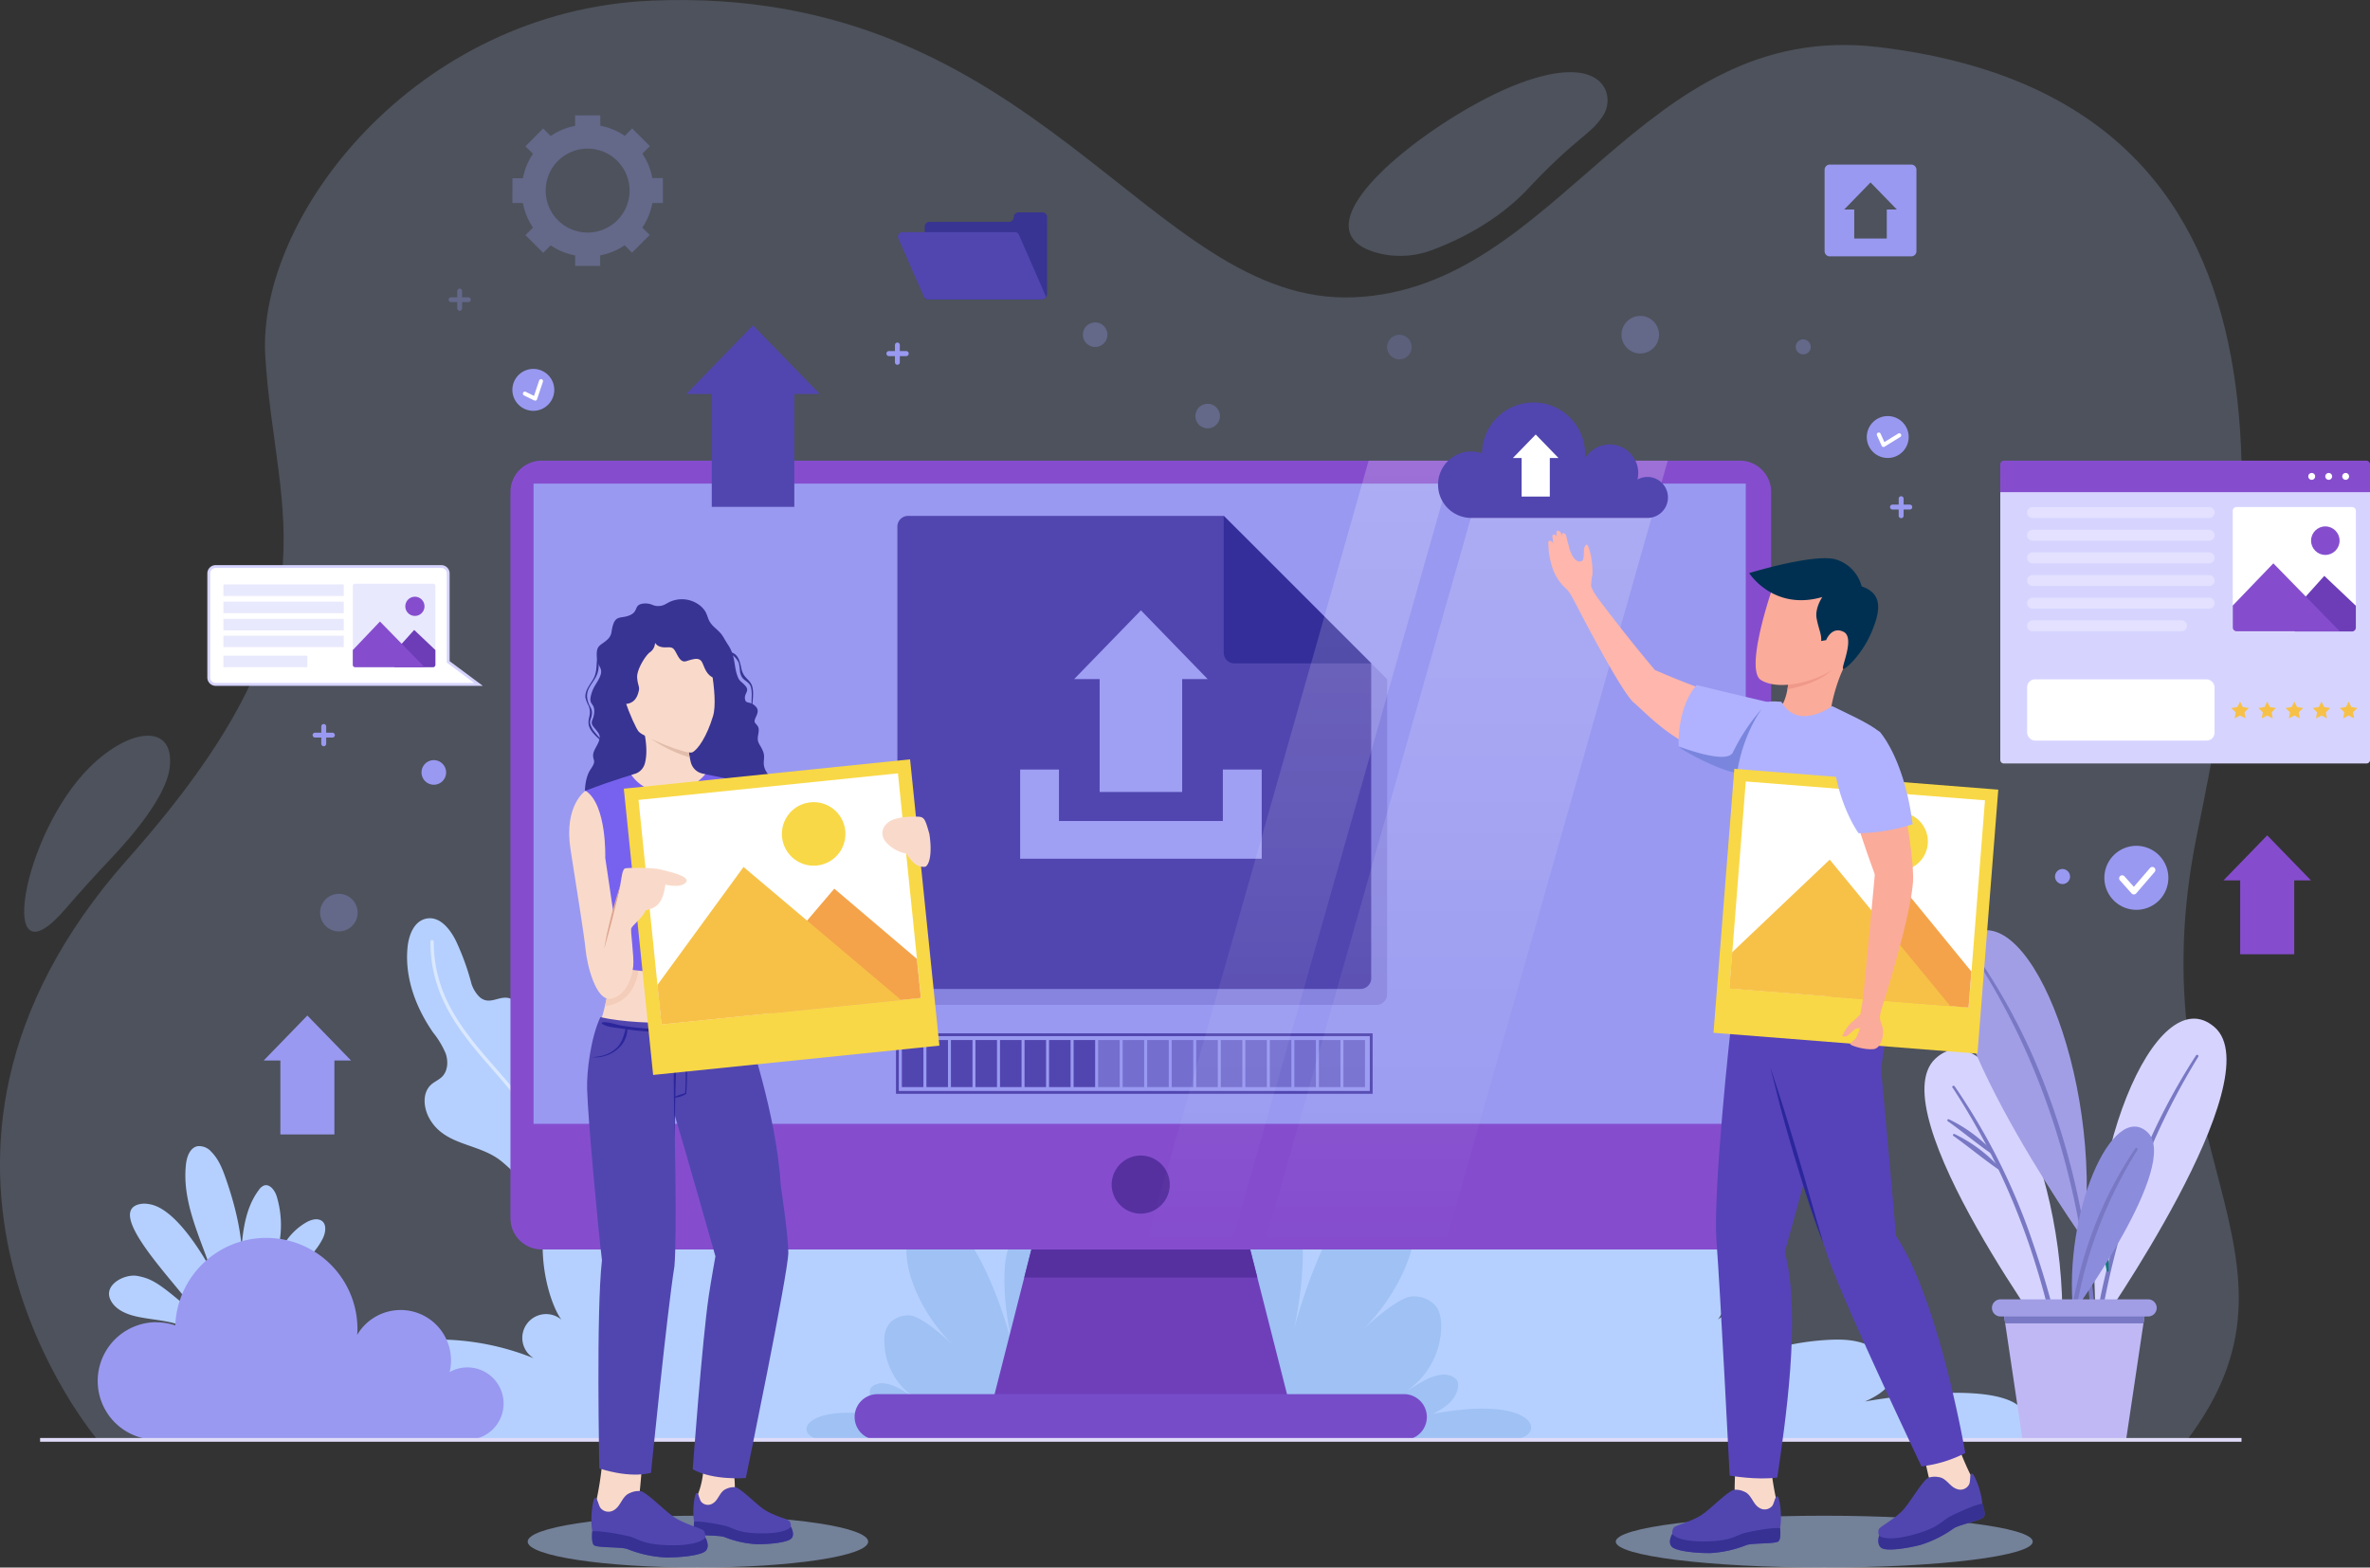 <svg xmlns="http://www.w3.org/2000/svg" xmlns:xlink="http://www.w3.org/1999/xlink" viewBox="0 0 630.22 416.83"><rect x="0" y="0" width="630.22" height="416.83" fill="#333333" stroke="none"/><defs><style>.a,.b,.y{fill:#b5d0ff;}.a,.az,.v,.w{opacity:0.2;}.aw,.ax,.c,.r,.x{fill:none;}.aw,.ax,.c{stroke:#fff;stroke-linecap:round;stroke-linejoin:round;}.c{stroke-width:0.89px;}.c,.p,.y{opacity:0.5;}.d{fill:#9fc1f4;}.e{fill:#d6d4ff;}.f{fill:#7878c4;}.g{fill:#0e7c74;}.h{fill:#a29ee5;}.i{fill:#8c8cdd;}.j{fill:#bfb8f4;}.k{fill:#6f3fba;}.l{fill:#5730a0;}.m{fill:#854dce;}.n{fill:#774cc9;}.ay,.az,.o{fill:#9999f1;}.p,.q,.s{fill:#5146af;}.r{stroke:#5146af;}.au,.r,.x{stroke-miterlimit:10;}.au,.r{stroke-width:0.75px;}.s{opacity:0.25;}.t{fill:#332e99;}.u{fill:#9f9ff4;}.v{fill:url(#a);}.w{fill:url(#b);}.x{stroke:#dfdbf8;}.z{fill:#f9daca;}.aa{fill:#363193;}.ab{fill:#383493;}.ac{fill:#f4ccba;}.ad{fill:#7762ef;}.ae{fill:#2b269b;}.af{fill:#e2bdac;}.ag{fill:#f8d846;}.ah,.as,.au{fill:#fff;}.ai{fill:#f4a34a;}.aj{fill:#f7c148;}.ak{fill:#dda692;}.al{fill:#fbab99;}.am{fill:#ef998b;}.an{fill:#003051;}.ao{fill:#ffb6ac;}.ap{fill:#5643b9;}.aq{fill:#b0b2ff;}.ar{fill:#7a86dd;}.as{opacity:0.31;}.at{fill:#6c3db7;}.au{stroke:#d6d4ff;}.av{fill:#a4a4f7;opacity:0.24;}.aw{stroke-width:1.06px;}.ax{stroke-width:1.62px;}.ay,.ba{opacity:0.3;}</style><linearGradient id="a" x1="345.5" y1="120.24" x2="345.5" y2="331.16" gradientUnits="userSpaceOnUse"><stop offset="0" stop-color="#fff"/><stop offset="1" stop-color="#fff" stop-opacity="0"/></linearGradient><linearGradient id="b" x1="389.69" y1="120.24" x2="389.69" y2="331.16" xlink:href="#a"/></defs><path class="a" d="M75.25,413.88s-63.47-74,8-154.46c57.63-64.88,39.23-90,36.57-133.72-2.25-37,39.75-91.8,102.6-94.53,103-4.48,132.24,81.22,186.94,78.88S485.19,36,548.72,43.51c117.88,14,102,125.72,84.81,209.23s34.44,112-2.7,161.21" transform="translate(-49.28 -31)"/><path class="a" d="M416.82,98.56a24,24,0,0,0,13.52-1.16C436.74,95,447.4,90,455.79,81c12.88-13.72,16.52-14.09,19.87-19.41s0-17.36-23.81-7.84C429.79,62.6,390.17,92.73,416.82,98.56Z" transform="translate(-49.28 -31)"/><path class="a" d="M66.77,272.6c3.84-4.48,7.82-8.86,11.88-13.15,6.36-6.71,14.72-16.77,15.72-24.09,1.64-12-10.3-11.11-21.12-.46C54.93,252.92,48.11,294.36,66.77,272.6Z" transform="translate(-49.28 -31)"/><path class="b" d="M205.72,370.59c3.11-8,3.68-16.83,2.92-25.33-.61-6.85-1.79-14.14-4.39-20.53-2.31-5.66-6.86-3.22-11.25-5.47-2.81-1.44-3.79-5-3.79-8.14s.64-6.16,0-9.17c-.5-2.22-2.07-4.78-4.37-5.48-2.85-.88-5.29,2-8-.32a8.52,8.52,0,0,1-2.36-4.21,66.11,66.11,0,0,0-3.94-10.71c-1.54-3.13-4.22-6.54-7.67-6s-4.89,4.36-5.22,7.69c-.79,8,2.19,16,6.79,22.63a23.42,23.42,0,0,1,3.37,5.63c.7,2.08.56,4.62-1,6.16-.84.83-2,1.28-2.87,2.07-2.45,2.19-2.06,6.23-.44,9.07,4.17,7.34,13.11,6.4,19.16,11.35,6.85,5.62,15,16.49,13.65,26" transform="translate(-49.28 -31)"/><path class="c" d="M198.61,357.5a57.52,57.52,0,0,0-10.47-33.12c-4.26-6-9.62-11.21-14.1-17.08s-9.87-14-9.86-25.87" transform="translate(-49.28 -31)"/><path class="b" d="M342.22,413.87c-67.16,0-163,.22-225.51,0-2.1,0-8.81-2.21,2.59-9.56,9.66-6.23,40.19-.63,40.19-.63s-7.1-2.85-7.07-6.52,2.82-6.91,6.17-8.44,7.15-1.63,10.82-1.42a68.74,68.74,0,0,1,21.81,4.88,6.33,6.33,0,1,1,7.34-10.27c-4.69-6.35-11.94-34.5,10.34-46.9,27.93-15.55,49.14-2.75,53.66,6.6,2.3-9.18,12.84-16.14,19.78-17.86,15.82-3.93,26.14-2.76,40.91,4.14,5.23,2.44,12.23,10.78,15.71,15.38,5.44,7.22,6.29,16.81,6.59,25.84q.33,10.17.09,20.34" transform="translate(-49.28 -31)"/><path class="b" d="M362.44,413.87c67.16,0,163,.22,225.51,0,2.1,0,8.81-2.21-2.6-9.56-9.66-6.23-40.18-.63-40.18-.63s7.1-2.85,7.07-6.52-2.82-6.91-6.17-8.44-7.15-1.63-10.83-1.42a68.68,68.68,0,0,0-21.8,4.88,6.33,6.33,0,1,0-7.34-10.27c4.69-6.35,11.94-34.5-10.34-46.9-27.93-15.55-49.14-2.75-53.66,6.6-2.3-9.18-12.84-16.14-19.78-17.86-15.83-3.93-26.14-2.76-40.91,4.14-5.23,2.44-12.23,10.78-15.71,15.38-5.44,7.22-6.29,16.81-6.59,25.84q-.33,10.17-.09,20.34" transform="translate(-49.28 -31)"/><path class="d" d="M315.31,413.88H268.82c-9.07,0-7.59-10.75,17.64-6-6.19-2.83-6.23-6.62-5.7-7.63s2.25-1.52,3.29-1.43c3.21.27,5.65,2.24,8.46,3.81a18.07,18.07,0,0,1-8.05-15.45,6.41,6.41,0,0,1,1.65-4.58,6.79,6.79,0,0,1,5.47-1.76c3.4.68,9.66,6.36,12.16,8.78-12.72-11.7-17.56-30.13-9.42-34.33,13.7-7.08,24.06,33,24.06,33S311.56,358.21,323,358s2.14,35,2.14,35" transform="translate(-49.28 -31)"/><path class="d" d="M396.89,413.88h53.67c10.47,0,8.77-12.41-20.36-6.89,7.14-3.27,7.19-7.64,6.58-8.81s-2.6-1.76-3.8-1.66c-3.71.32-6.52,2.59-9.77,4.41a20.85,20.85,0,0,0,9.29-17.84c-.07-1.92-.48-4-1.9-5.3a7.86,7.86,0,0,0-6.31-2c-3.93.78-11.16,7.34-14,10.13,14.68-13.5,20.27-34.78,10.87-39.63-15.82-8.18-27.78,38.12-27.78,38.12s7.87-34.79-5.33-35-2.46,40.41-2.46,40.41" transform="translate(-49.28 -31)"/><path class="e" d="M597.18,391.81s-48.4-65.38-33.21-79.34S601.35,347.69,597.18,391.81Z" transform="translate(-49.28 -31)"/><path class="f" d="M568.5,320.21a187.65,187.65,0,0,1,20.63,42.56q3.29,9.8,5.62,19.87c1.46,6.29,2.41,12.67,3.71,19,.07.33.63.26.6-.08-1-13.31-4.71-26.87-9-39.47a168,168,0,0,0-21-42.22c-.26-.37-.86,0-.61.35Z" transform="translate(-49.28 -31)"/><path class="f" d="M567.25,329.16c4.09,2.9,8,6.21,12.11,9,.26.18.5-.2.32-.41a39.31,39.31,0,0,0-12.13-9.11.3.3,0,0,0-.3.52Z" transform="translate(-49.28 -31)"/><path class="f" d="M568.75,333.08c4.09,2.9,8,6.2,12.11,9,.26.17.5-.2.32-.42a39.28,39.28,0,0,0-12.13-9.1.3.3,0,0,0-.3.52Z" transform="translate(-49.28 -31)"/><path class="e" d="M607.06,384.32s46.66-66.63,31.11-80.18S601.73,340.33,607.06,384.32Z" transform="translate(-49.28 -31)"/><path class="f" d="M633.23,311.65a169.43,169.43,0,0,0-20.82,46c-3.91,13.4-7.06,27.79-7.53,41.8,0,.33.55.43.6.08,1-6.63,1.7-13.29,2.9-19.89a213,213,0,0,1,5-21.3A187.57,187.57,0,0,1,633.84,312c.23-.38-.36-.73-.61-.35Z" transform="translate(-49.28 -31)"/><path class="g" d="M608.41,352.41A64.12,64.12,0,0,0,609.5,369a.27.27,0,0,0,.52-.07,74.9,74.9,0,0,0-.41-7.77c-.18-2.91-.28-5.85-.59-8.76a.31.31,0,0,0-.61,0Z" transform="translate(-49.28 -31)"/><path class="h" d="M603.41,360.7s-47-66.42-31.47-80.05S608.54,316.68,603.41,360.7Z" transform="translate(-49.28 -31)"/><path class="f" d="M576.3,288.5c16.3,26.09,25.36,55.92,28.45,86.42.62,6.12.88,12.26,1.34,18.39a.31.31,0,0,0,.61,0c.28-11.78-1.22-23.8-3.21-35.39a196.81,196.81,0,0,0-12.75-44,163,163,0,0,0-13.83-25.82c-.25-.37-.85,0-.61.36Z" transform="translate(-49.28 -31)"/><path class="i" d="M600.59,380.07s28.9-39.72,19.66-48.07S597.86,353.45,600.59,380.07Z" transform="translate(-49.28 -31)"/><path class="f" d="M617.07,336.41a105.06,105.06,0,0,0-15.16,34.67c-2.25,9.14-4.09,19.19-3.69,28.66a.31.31,0,0,0,.61,0c1.16-9.56,1.84-19,4.17-28.36a118.21,118.21,0,0,1,14.67-34.61c.25-.39-.35-.72-.6-.36Z" transform="translate(-49.28 -31)"/><polygon class="j" points="570.68 347.16 570.46 348.67 569.98 351.9 565.36 382.88 537.83 382.88 533.21 351.9 532.73 348.67 532.5 347.16 570.68 347.16"/><polygon class="f" points="570.46 348.67 569.98 351.9 533.21 351.9 532.73 348.67 570.46 348.67"/><path class="h" d="M620.5,381.07H581.25a2.28,2.28,0,0,1-2.28-2.28h0a2.28,2.28,0,0,1,2.28-2.28H620.5a2.28,2.28,0,0,1,2.28,2.28h0A2.28,2.28,0,0,1,620.5,381.07Z" transform="translate(-49.28 -31)"/><polygon class="k" points="342.95 373.54 263.76 373.54 272.36 339.72 274.31 332.06 278.1 317.2 328.61 317.2 332.4 332.06 334.35 339.72 342.95 373.54"/><polygon class="l" points="334.35 339.72 272.36 339.72 274.31 332.06 332.4 332.06 334.35 339.72"/><path class="m" d="M520.26,161.81V354.93a8.33,8.33,0,0,1-8.33,8.32H193.35a8.32,8.32,0,0,1-8.33-8.32V161.81a8.32,8.32,0,0,1,8.33-8.32H511.93A8.33,8.33,0,0,1,520.26,161.81Z" transform="translate(-49.28 -31)"/><path class="n" d="M422.62,413.88h-140a6.08,6.08,0,0,1-6.08-6.08h0a6.08,6.08,0,0,1,6.08-6.08h140a6.08,6.08,0,0,1,6.08,6.08h0A6.08,6.08,0,0,1,422.62,413.88Z" transform="translate(-49.28 -31)"/><rect class="o" x="141.88" y="128.6" width="322.35" height="170.24"/><path class="l" d="M352.62,353.73h0a7.75,7.75,0,0,1-7.73-7.73h0a7.75,7.75,0,0,1,7.73-7.73h0a7.75,7.75,0,0,1,7.72,7.73h0A7.75,7.75,0,0,1,352.62,353.73Z" transform="translate(-49.28 -31)"/><rect class="p" x="344.19" y="276.56" width="5.73" height="12.51"/><rect class="p" x="350.72" y="276.56" width="5.73" height="12.51"/><rect class="p" x="357.24" y="276.56" width="5.73" height="12.51"/><rect class="q" x="239.82" y="276.56" width="5.73" height="12.51"/><rect class="q" x="246.35" y="276.56" width="5.73" height="12.51"/><rect class="q" x="252.87" y="276.56" width="5.73" height="12.51"/><rect class="q" x="259.39" y="276.56" width="5.73" height="12.51"/><rect class="q" x="265.92" y="276.56" width="5.73" height="12.51"/><rect class="q" x="272.44" y="276.56" width="5.73" height="12.51"/><rect class="q" x="278.96" y="276.56" width="5.73" height="12.51"/><rect class="q" x="285.49" y="276.56" width="5.73" height="12.51"/><rect class="p" x="292.01" y="276.56" width="5.73" height="12.51"/><rect class="p" x="298.53" y="276.56" width="5.73" height="12.51"/><rect class="p" x="305.06" y="276.56" width="5.73" height="12.51"/><rect class="p" x="311.58" y="276.56" width="5.73" height="12.51"/><rect class="p" x="318.1" y="276.56" width="5.73" height="12.51"/><rect class="p" x="324.63" y="276.56" width="5.73" height="12.51"/><rect class="p" x="331.15" y="276.56" width="5.73" height="12.51"/><rect class="p" x="337.67" y="276.56" width="5.73" height="12.51"/><rect class="r" x="238.63" y="275.15" width="126" height="15.33"/><path class="s" d="M295,172.41a2.86,2.86,0,0,0-2.85,2.85v120.1a2.85,2.85,0,0,0,2.85,2.85h120.3a2.85,2.85,0,0,0,2.85-2.85V211.64l-39.22-39.23Z" transform="translate(-49.28 -31)"/><path class="q" d="M290.76,168.18a2.85,2.85,0,0,0-2.85,2.85v120.1a2.84,2.84,0,0,0,2.85,2.85h120.3a2.85,2.85,0,0,0,2.85-2.85V207.4l-39.22-39.22Z" transform="translate(-49.28 -31)"/><path class="t" d="M377.54,207.4h36.37l-39.22-39.22v36.37A2.84,2.84,0,0,0,377.54,207.4Z" transform="translate(-49.28 -31)"/><polygon class="u" points="303.39 162.3 285.63 180.58 292.41 180.58 292.41 210.6 314.36 210.6 314.36 180.58 321.14 180.58 303.39 162.3"/><polygon class="u" points="335.51 204.63 335.51 228.35 271.27 228.35 271.27 204.63 281.6 204.63 281.6 218.31 325.18 218.31 325.18 204.63 335.51 204.63"/><polygon class="v" points="327.05 332.1 304.4 332.1 363.95 122.49 386.59 122.49 327.05 332.1"/><polygon class="w" points="383.93 332.1 335.9 332.1 395.44 122.49 443.48 122.49 383.93 332.1"/><path class="b" d="M112.26,377.73c3.16-10.87.81-22.6-2.92-33.3-.89-2.57-1.92-5.19-3.84-7.12a4.29,4.29,0,0,0-3.7-1.52c-2,.41-2.85,2.79-3.07,4.82-1.43,12.82,7,24.57,9.16,37.29" transform="translate(-49.28 -31)"/><path class="b" d="M121.25,372.27a33.23,33.23,0,0,1,3-9.35,16.48,16.48,0,0,1,6.69-7c1.29-.68,3-1.09,4.1-.12s.81,3,.11,4.46c-3.88,7.88-13.8,11.4-17.57,19.33" transform="translate(-49.28 -31)"/><path class="b" d="M116.68,378.69a68.64,68.64,0,0,0,6.19-14.31,26.37,26.37,0,0,0-.05-15.39c-.52-1.52-1.83-3.26-3.35-2.74a3,3,0,0,0-1.33,1.14c-2.83,3.72-3.91,8.48-4.42,13.13s-.53,9.37-1.55,13.94a4,4,0,0,1-.83,1.89,1.46,1.46,0,0,1-1.88.3,2,2,0,0,1-.57-1c-.65-2-10.74-23-19.88-24.44a6.75,6.75,0,0,0-2.24-.08C75.31,353,101.13,377,101.32,380.53c-9.34-8-11.32-9.48-15.57-10.25-3.28-.59-9,2.32-7.11,6.33,1.3,2.77,4.55,4,7.55,4.6,3.28.66,6.65.87,9.86,1.78s6.38,2.67,8,5.59" transform="translate(-49.28 -31)"/><path class="o" d="M90.89,382.62a15.59,15.59,0,0,1,5,.83,24.23,24.23,0,0,1,48.44.71c0,.61,0,1.22-.08,1.82a13.4,13.4,0,0,1,24.6,9.87,9.62,9.62,0,1,1,4.68,18H90.89a15.63,15.63,0,1,1,0-31.26Z" transform="translate(-49.28 -31)"/><line class="x" x1="10.66" y1="382.88" x2="596.05" y2="382.88"/><ellipse class="y" cx="185.59" cy="409.94" rx="45.27" ry="6.89"/><path class="z" d="M236.25,422.63a22.6,22.6,0,0,1-1.37,5.71l.85,4.74,2.72.75,6.24-7.34a34.19,34.19,0,0,0-.23-3.58Z" transform="translate(-49.28 -31)"/><path class="q" d="M259.75,440.06a1.89,1.89,0,0,1-.36.29c-1.5.9-5.83,1.32-8.92,1.27a27.15,27.15,0,0,1-8.54-1.9c-1.48-.57-7.12-.22-7.74-1s-.33-3.09-.33-3.09c-.55-2.89.11-7.37.61-7.59s.8,1.65,1.23,2.25a2.35,2.35,0,0,0,3.2.43c1.48-.91,1.77-3.16,3.53-3.81a4.59,4.59,0,0,1,2.55-.42c2.07.93,5.57,4.75,7.87,6.15s5.56,2.25,6.2,2.7.54,1.7.54,1.7S260.72,439,259.75,440.06Z" transform="translate(-49.28 -31)"/><path class="aa" d="M259.75,440.06a1.89,1.89,0,0,1-.36.29c-1.5.9-5.83,1.32-8.92,1.27a27.15,27.15,0,0,1-8.54-1.9c-1.48-.57-7.12-.22-7.74-1s-.33-3.09-.33-3.09c1.74-.17,6,.58,8.28,1.12s3.15,2,9.83,2,7.62-1.76,7.62-1.76S260.72,439,259.75,440.06Z" transform="translate(-49.28 -31)"/><path class="z" d="M209.39,420.22a85.44,85.44,0,0,1-1.44,9.42l1,5.53,3.17.88,7.29-8.57s.56-5.58.42-5.46Z" transform="translate(-49.28 -31)"/><path class="q" d="M237,443.32a2.31,2.31,0,0,1-.43.35c-1.75,1.05-6.8,1.53-10.41,1.47a31.73,31.73,0,0,1-10-2.21c-1.72-.67-8.3-.26-9-1.12s-.37-3.61-.37-3.61c-.65-3.37.11-8.6.7-8.86s.94,1.92,1.45,2.62a2.73,2.73,0,0,0,3.73.51c1.72-1.07,2.07-3.7,4.12-4.46a5.39,5.39,0,0,1,3-.48c2.42,1.09,6.51,5.54,9.19,7.18s6.5,2.62,7.24,3.16.63,2,.63,2S238.13,442,237,443.32Z" transform="translate(-49.28 -31)"/><path class="aa" d="M237,443.32a2.31,2.31,0,0,1-.43.35c-1.75,1.05-6.8,1.53-10.41,1.47a31.73,31.73,0,0,1-10-2.21c-1.72-.67-8.3-.26-9-1.12s-.37-3.61-.37-3.61c2-.2,7,.68,9.66,1.31s3.69,2.36,11.48,2.4,8.9-2.06,8.9-2.06S238.13,442,237,443.32Z" transform="translate(-49.28 -31)"/><path class="ab" d="M252.52,244.66s4.49-3,.84-8c-1.87-2.6-.34-3.76-1.17-5.85s-1.71-2.2-1.31-4.34,0-2.25-.79-3.22,1.64-2.74.22-4.3-2.54-.77-2.85-1.75c-.56-1.79,1.37-2.34,0-3.86s-1.61-1-2.29-3.22-.45-4.81-2.14-7.42c-1.94-3-1.28-2.64-3.76-4.89s-1.24-3.46-3.63-5.61a7.77,7.77,0,0,0-8.76-.9l-.65.36a3.89,3.89,0,0,1-3.33.23,5,5,0,0,0-2.85-.35c-2.2.44-1,2-3.17,3-2.68,1.25-4.26-.54-5,4.58a3.31,3.31,0,0,1-1,1.87c-1.82,1.74-3,1.39-2.92,4.33s1.71,3.18,1,5.22-1.91,2.81-2.54,5.41,1,1.91.88,4.35-1.42,2.49-.05,4.15,1.8,2.09,1.31,3.56-1.65,2.63-1.56,4.05.88,1.22-.73,3.61-1.85,7.12-.92,10.58" transform="translate(-49.28 -31)"/><path class="z" d="M208.22,304.68s42.25,8.78,39-1.17a42.37,42.37,0,0,1-2.08-17.59l-33.82-1.15c0,.53.06,1.06.08,1.59a46.64,46.64,0,0,1-1.28,12.22A38.92,38.92,0,0,1,208.22,304.68Z" transform="translate(-49.28 -31)"/><path class="ac" d="M210.15,298.58c9-1.19,9-10.7,9-10.7l-3.52-.54-4.21-1A46.64,46.64,0,0,1,210.15,298.58Z" transform="translate(-49.28 -31)"/><path class="ad" d="M219.47,236.39s-7.13,2-14.49,4.88c0,0,4.69,13.51,1.62,22.52,0,0,4.87,17.47,4,23.6,0,0,12.87,4.77,35.31.09,0,0,.54-20.13,3.37-25,0,0-3.91-13.51,0-23.1l-16.53-3.33" transform="translate(-49.28 -31)"/><path class="q" d="M205.4,320.56c.24,8.4,3,38,3.95,45.54-1.58,13.88-.69,55.38-.69,55.38,8.86,2.81,13.73,1.15,13.73,1.15s4.24-42.5,6.23-54.91c.73-7.79,0-40.47,0-40.47,2.3,7.54,10.9,37.82,10.9,37.82s-1.18,6.57-1.77,10.53c-1.77,11.95-4.26,46.1-4.26,46.1,5.45,3.06,14.12,2.32,14.12,2.32s11.3-54.58,11.3-59.94c0-4.53-2-17.73-2-17.76-1.1-18.89-8.85-41.13-9.85-44.42-7.5.77-25.94,2.24-38.13-.41C206.37,306.9,205.26,316,205.4,320.56Z" transform="translate(-49.28 -31)"/><path class="ae" d="M246.71,303.08c-4.66.19-9.29,1.26-14,1.5a90.44,90.44,0,0,1-10.15,0,74.48,74.48,0,0,1-7.87-.84c-1.61-.27-3.53-1.05-5.17-.89a.23.23,0,0,0-.11.42c1.37.86,3.51,1,5.08,1.22a67.52,67.52,0,0,0,7.78.84,83.28,83.28,0,0,0,10.83-.21c4.44-.36,9.35-.64,13.6-2,0,0,0,0,0,0Z" transform="translate(-49.28 -31)"/><path class="ae" d="M231.4,306.21c0,5.19.43,10.35.06,15.54,0,.21.31.21.32,0a92.71,92.71,0,0,0-.24-15.54c0-.09-.14-.1-.14,0Z" transform="translate(-49.28 -31)"/><path class="ae" d="M231.6,321.65a30.7,30.7,0,0,0-3,1c-.12.05-.06.24.06.24a6.43,6.43,0,0,0,3.06-1c.09-.06,0-.23-.08-.19Z" transform="translate(-49.28 -31)"/><path class="ae" d="M229.41,305.09s-.23,7.11-.47,14.21c-.1,3.55-.17,7.11-.2,9.77s0,4.44,0,4.44-.1-1.77-.16-4.44-.11-6.22-.14-9.78c0-7.11,0-14.22,0-14.22Z" transform="translate(-49.28 -31)"/><path class="ae" d="M249.49,311.8c-2.56-.14-4.66-.61-6.59-2.42-1.58-1.48-1.91-3.33-2.55-5.3a.19.19,0,0,0-.37.06c-.11,5,5,8.28,9.51,7.7,0,0,0,0,0,0Z" transform="translate(-49.28 -31)"/><path class="ae" d="M206.59,312.1c4.5.58,9.63-2.73,9.52-7.7a.19.19,0,0,0-.38,0c-.63,1.95-.95,3.83-2.54,5.3-2,1.8-4,2.27-6.6,2.41,0,0,0,0,0,0Z" transform="translate(-49.28 -31)"/><path class="z" d="M249.24,239.38s4.11.75,5.19,11.67c.77,7.81-2.87,37.83-2.87,37.83s-4.51-2.89-5.83-7.72.08-13-.51-16.46a81.49,81.49,0,0,1-.79-14C244.62,246.9,245.2,241.69,249.24,239.38Z" transform="translate(-49.28 -31)"/><path class="z" d="M217.17,237.07a10.86,10.86,0,0,0,9.83,4.6,13.52,13.52,0,0,0,9.83-4.79l-.69-.15a4.15,4.15,0,0,1-3.19-3.15c-.1-.41-.18-.8-.26-1.17-.55-2.66-.73-4.26-.73-4.26l-2.64-.62-8.77-2.07c.88,4.19.67,6.87.21,8.53a4,4,0,0,1-2.8,2.84Z" transform="translate(-49.28 -31)"/><path class="af" d="M222.45,227.49a36.84,36.84,0,0,0,10.24,4.92c-.55-2.66-.73-4.26-.73-4.26l-2.64-.62-2.2-.24Z" transform="translate(-49.28 -31)"/><path class="z" d="M237,201.94s3.51,14.05,1.89,19.46-4.06,9-5.54,9.66-12.9-4.06-14.19-5.47-6.82-14.6-5.88-20.2S231.41,191,237,201.94Z" transform="translate(-49.28 -31)"/><rect class="ag" x="218.84" y="236.64" width="76.52" height="76.52" transform="translate(-75.94 -3.38) rotate(-5.85)"/><rect class="ah" x="221.93" y="240.04" width="69.35" height="60.01" transform="translate(-75.45 -3.46) rotate(-5.85)"/><polygon class="ai" points="203.94 257.32 221.85 236.31 243.81 254.98 244.88 265.37 205.18 269.43 203.94 257.32"/><polygon class="aj" points="174.81 261.92 197.72 230.54 239.61 265.91 175.89 272.43 174.81 261.92"/><circle class="ag" cx="265.65" cy="252.74" r="8.45" transform="translate(-114.77 64.28) rotate(-18.14)"/><path class="z" d="M205,241.26s-5.85,3.81-4,15.66,3.66,23,4,26.64,2.64,13.75,6.74,13,5.63-5.85,5.92-8.56-.8-9.44-.51-10.17,3.24-3.15,3.61-4.39,4.51.49,5.46-7.2c0,0,4.16,1.06,5.48-.63s-5.11-2.94-6.73-3.4c-2.05-.58-8.62-.48-9.43-.3s-.95,2.46-1.35,4.58-1.84,6.93-1.84,6.93l-2.13-14.32S210.7,245,205,241.26Z" transform="translate(-49.28 -31)"/><path class="z" d="M295.23,261.49a3.88,3.88,0,0,1-1.84-.3h0c-1.5-.61-3.08-3.19-3.08-3.19a9.65,9.65,0,0,1-4.73-2.35c-2.51-2.15-2-4.84.34-6.28s7.21-1.21,7.21-1.21c2,0,2.13.62,3.28,4.56v0C297.35,258.86,296.08,261.35,295.23,261.49Z" transform="translate(-49.28 -31)"/><path class="ak" d="M214.18,266.51s-.21,1.06-.56,2.65c-.19.78-.39,1.71-.64,2.69s-.5,2-.76,3.09-.55,2.09-.81,3.07-.52,1.89-.73,2.67-.39,1.43-.51,1.89l-.19.72s.11-1.08.43-2.67c.16-.8.34-1.73.58-2.72s.49-2,.75-3.09.56-2.09.83-3.07.55-1.88.78-2.66C213.82,267.53,214.18,266.51,214.18,266.51Z" transform="translate(-49.28 -31)"/><path class="ab" d="M221.59,197.44s1.08,4.55,2.83,5.36,3.21-.22,4.09.88,1.47,3.66,3.23,3.14,3.29-1.11,4.1.07,1.1,4.47,4.76,4.69c2.91.17-1.47-7.24-1.47-7.24s-2.56-4.09-2.93-4.39-2.76-3.16-2.9-3.23a22.63,22.63,0,0,0-3.9-.79c-.58.07-4.39,0-4.39,0Z" transform="translate(-49.28 -31)"/><path class="ab" d="M223.13,199.64s1.29,3.16-1,4.79c-1.19.83-3.56,4.64-3.42,6.73s.72,2.39.43,3.57-1,4.17-5.27,3.34c-.73-.14-.05-4.32-.05-4.61s-1.17-4.36-1.12-5.14-.45-5.9.87-6.93,4.64-2.1,4.83-2.39a24.49,24.49,0,0,1,3.22-1.56" transform="translate(-49.28 -31)"/><path class="ab" d="M208.63,204.21c-1.18,2.37-.17,4.84-1.59,7.34-.87,1.54-2.23,3-2.09,4.93a8,8,0,0,0,.87,2.21c.86,2.42-.3,3.08,0,5s2.62,3.63,3.93,4.93c.12.12.29-.06.18-.19a30.32,30.32,0,0,1-2.94-3.3c-1.51-2.58-.49-2.32-.31-4.28.13-1.36-.51-1.75-.95-3-1.31-3.62,1.45-5,2.41-7.76.66-1.9.12-4,.5-5.91Z" transform="translate(-49.28 -31)"/><path class="ab" d="M242.47,204.4a5.39,5.39,0,0,1,3.28,2.89,16.32,16.32,0,0,1,.31,2.33,4.08,4.08,0,0,0,.58,1.53c.66.93,1.86,1.23,2.27,2.41.52,1.54.1,3.8.22,5.44a.08.08,0,0,0,.16,0c.11-1.66.49-3.89,0-5.53-.66-2-2.28-2-2.85-4.66-.49-2.32-1-4.53-3.91-4.46,0,0,0,0,0,.05Z" transform="translate(-49.28 -31)"/><ellipse class="y" cx="485.1" cy="409.94" rx="55.44" ry="6.89"/><path class="al" d="M541.35,205.66l-16.37.6a29.58,29.58,0,0,1,0,4.86,26.06,26.06,0,0,1-.4,3.18,14.82,14.82,0,0,1-1,3.43c-.35.63-1.24,1.28-3,1.17,0,0,.19,4.82,7.68,5.7,7.28.85,9.58-2.81,9.58-2.81l-.24-.18a4,4,0,0,1-1.35-2.29C536.12,218.85,538.12,209.58,541.35,205.66Z" transform="translate(-49.28 -31)"/><path class="am" d="M536.08,209.46c-3.41,3.17-9.61,4.51-11.49,4.84a26.06,26.06,0,0,0,.4-3.18C530.18,209.41,539,206.74,536.08,209.46Z" transform="translate(-49.28 -31)"/><path class="al" d="M521.41,185.87a13.26,13.26,0,0,0-1.24,2.8c-1.49,4.58-6.46,20.84-2.6,23.18,4.49,2.73,12.66.63,16.82-1.52,7.9-4.09,10.3-5.14,11.33-14C547.16,184.05,528.36,174.56,521.41,185.87Z" transform="translate(-49.28 -31)"/><path class="an" d="M514.41,183.39s6.42,10.14,19.45,6.37c0,0-2,2.91-1.52,5.63s1.41,4.4,1.21,6.06l1.33-.23s1.43-3.77,4.61-2.22-.77,9.66-.08,9.85,5.13-4,7.55-9.77,3-10.2-2.64-12.16a10.14,10.14,0,0,0-6.71-7.11C532,178,514.41,183.39,514.41,183.39Z" transform="translate(-49.28 -31)"/><path class="z" d="M520.11,420.21a84.53,84.53,0,0,0,1.38,9l-1,5.28-3,.83-6.95-8.17s.1-5.65.23-5.54Z" transform="translate(-49.28 -31)"/><path class="q" d="M493.79,442.24a2.42,2.42,0,0,0,.4.33c1.67,1,6.49,1.46,9.93,1.41a30.65,30.65,0,0,0,9.52-2.11c1.64-.64,7.92-.25,8.62-1.07s.36-3.45.36-3.45c.62-3.21-.11-8.2-.68-8.45s-.89,1.84-1.37,2.5a2.61,2.61,0,0,1-3.56.49c-1.65-1-2-3.53-3.93-4.25a5.09,5.09,0,0,0-2.84-.46c-2.31,1-6.21,5.28-8.77,6.85s-6.2,2.5-6.91,3-.59,1.89-.59,1.89S492.7,441,493.79,442.24Z" transform="translate(-49.28 -31)"/><path class="aa" d="M493.79,442.24a2.42,2.42,0,0,0,.4.33c1.67,1,6.49,1.46,9.93,1.41a30.65,30.65,0,0,0,9.52-2.11c1.64-.64,7.92-.25,8.62-1.07s.36-3.45.36-3.45c-1.94-.19-6.72.65-9.22,1.25s-3.51,2.25-10.95,2.29-8.48-2-8.48-2S492.7,441,493.79,442.24Z" transform="translate(-49.28 -31)"/><path class="z" d="M569.75,414.83a84,84,0,0,0,3.53,8.38l.36,5.35-2.73,1.54-8.73-6.23s-1.28-5.5-1.13-5.43Z" transform="translate(-49.28 -31)"/><path class="q" d="M549.58,442.61a2.15,2.15,0,0,0,.48.22c1.86.57,6.65-.16,10-1.05a30.7,30.7,0,0,0,8.72-4.36c1.44-1,7.62-2.17,8.1-3.14s-.49-3.43-.49-3.43c-.18-3.27-2.11-7.93-2.71-8s-.42,2-.73,2.76a2.6,2.6,0,0,1-3.33,1.33c-1.85-.58-2.77-2.94-4.85-3.16a5.19,5.19,0,0,0-2.87.24c-2,1.57-4.73,6.64-6.83,8.78s-5.4,3.94-6,4.6-.12,2-.12,2S548.23,441.67,549.58,442.61Z" transform="translate(-49.28 -31)"/><path class="aa" d="M549.58,442.61a2.15,2.15,0,0,0,.48.22c1.86.57,6.65-.16,10-1.05a30.7,30.7,0,0,0,8.72-4.36c1.44-1,7.62-2.17,8.1-3.14s-.49-3.43-.49-3.43c-1.93.28-6.35,2.27-8.64,3.46s-2.86,3-10.06,4.88-8.71.16-8.71.16S548.23,441.67,549.58,442.61Z" transform="translate(-49.28 -31)"/><path class="ao" d="M461,175.22c0-.69.93-.43,1.19.12a2.38,2.38,0,0,1,.16.47c-.16-1.11-.28-2-.27-2.24,0-.65.84-.47,1.16,0-.05-.45-.08-.79-.08-.93,0-.83.92-.56,1.19.11a9.64,9.64,0,0,1,.29,1.13,3.69,3.69,0,0,1-.05-.63c0-.68.81-.57,1.08,0a8.43,8.43,0,0,1,.33,1.3c.16.68.41,1.39.55,2.07s1.1,3.49,2.58,3.68c2.27.29.54-3.47,2-4.47.47-.31,1.24,2.65,1.42,4.35a20.27,20.27,0,0,1,.18,3.56,22.92,22.92,0,0,0-.37,3.08,13,13,0,0,0,1.51,2.88l-5.52,1.74a22.7,22.7,0,0,0-2.33-3.64,13,13,0,0,1-3.91-5.75,25.62,25.62,0,0,1-1-4.51S461,175.44,461,175.22Z" transform="translate(-49.28 -31)"/><path class="ao" d="M517.85,219.41a228,228,0,0,1-28.51-10.25c-8.63-10.2-17.09-21.57-17.74-22.63-1.48.7-4.62,2.47-4.62,2.47s12,23.66,16.42,28.55c5,4.21,12.41,13.42,29.31,16.29C519.88,224.09,517.85,219.41,517.85,219.41Z" transform="translate(-49.28 -31)"/><path class="ap" d="M505.73,361.16c-1-13.5,3.63-55.82,4.09-59.46s3-4.11,5-4.71c9.76-2.93,21.34,12.21,18.26,25.81,0,.22,1.47,1.51,1.41,1.75-1.84,7.87-9.25,34.53-10.6,39.34,4.53,17.12-.07,46.64-2,60-5.46.77-12.66-.51-12.66-.51S506.76,374.66,505.73,361.16Z" transform="translate(-49.28 -31)"/><path class="ap" d="M511.39,287.29a46.68,46.68,0,0,0,11.09.72c9.39-.24,21.28-5,21.28-5,12,13,5.39,28.12,5.81,33.11s2.8,30.28,3.87,43.48c11.53,17.3,18.4,57.59,18.44,57.77a33.69,33.69,0,0,1-11.65,3.55s-20.78-43.6-24.93-55.85c-3.77-11.12-13.51-44.85-13.69-44.82l-12.42,2.13C509.16,300.9,511.39,287.29,511.39,287.29Z" transform="translate(-49.28 -31)"/><path class="aq" d="M552,301.84c-2.34.44-4.61.78-6.84,1-21.09,2.63-37-1.27-37-1.27s-1.8-51.27,6-78.52c1.41-4.9,3.92-5.89,8.81-5.44,4.44,7.85,13.5,1.15,13.5,1.15,3.75,1.86,9.73,4.47,12.59,6.84,1.9,1.58-1.46,24.44-.62,37.39C549.1,271.63,550.84,294.32,552,301.84Z" transform="translate(-49.28 -31)"/><path class="aq" d="M519.43,217.71s-12.07-2.83-19-4.56c-5.37,6.26-4.77,16.36-4.77,16.36s11.17,7.09,19.33,7.78A113.66,113.66,0,0,1,519.43,217.71Z" transform="translate(-49.28 -31)"/><path class="ar" d="M517.85,219.41s-5,6.37-6.68,17.19c-5.63-1.09-14.44-6-15.55-7.09,2.48.8,13.06,4.73,14.51,1.47A50.44,50.44,0,0,1,517.85,219.41Z" transform="translate(-49.28 -31)"/><path class="ae" d="M520,314.76s.24.73.67,2,1,3.07,1.72,5.25,1.51,4.72,2.34,7.45,1.71,5.65,2.59,8.56,1.71,5.85,2.51,8.59,1.5,5.32,2.15,7.51l2.1,7.32-.77-1.95c-.46-1.25-1.14-3-1.87-5.2s-1.6-4.7-2.44-7.42-1.74-5.65-2.63-8.56-1.69-5.86-2.48-8.6-1.44-5.34-2-7.54-1-4.07-1.36-5.36Z" transform="translate(-49.28 -31)"/><rect class="ag" x="507.56" y="238.15" width="70.41" height="70.41" transform="translate(-26.08 -72.88) rotate(4.51)"/><rect class="ah" x="511.21" y="241.27" width="63.81" height="55.22" transform="translate(-26.43 -72.92) rotate(4.51)"/><polygon class="ai" points="487.75 253.86 507.43 237.81 524.22 258.34 523.47 267.92 486.87 265.03 487.75 253.86"/><polygon class="aj" points="460.62 253.2 486.55 228.59 518.61 267.53 459.85 262.89 460.62 253.2"/><circle class="ag" cx="554.16" cy="254.71" r="7.77" transform="translate(-97.97 316.16) rotate(-33.4)"/><path class="al" d="M542.76,248.87s5.51,16.8,6.72,18.48,7.75,1.87,8.4-2.05-2-18.58-2-18.58" transform="translate(-49.28 -31)"/><path class="aq" d="M549.17,225.64s6.47,7,8.71,24.54a49.17,49.17,0,0,1-14.37,2.38s-4.11-5.52-6.07-15.27S541.71,221.77,549.17,225.64Z" transform="translate(-49.28 -31)"/><path class="al" d="M547.91,262.61s-1.65,18-2.9,30.57a68,68,0,0,1-1.4,9.2s1.25,1.33,4.73,1c0,0,10.31-31.56,9.64-39.89" transform="translate(-49.28 -31)"/><path class="al" d="M544,300.71a32.67,32.67,0,0,1-2.58,2.36,13.71,13.71,0,0,0-2.24,3.35c0,.21.82.33,1.33,0s2-1.77,2.21-1.88,2.77-.09,3.28-1.47" transform="translate(-49.28 -31)"/><path class="al" d="M544.5,302.83s-1.1,2.91-1.48,3.79-1.72,1.62-1.75,2,3.79,1.63,6.24,1.36c1.73-.19,2.78-3,2.47-5.44-.13-1-1.23-2.48-.62-4.1" transform="translate(-49.28 -31)"/><path class="e" d="M534.86,125h91a4.37,4.37,0,0,1,4.37,4.37v72.71a.94.94,0,0,1-.94.94H532.85a.94.94,0,0,1-.94-.94V127.94A2.95,2.95,0,0,1,534.86,125Z"/><rect class="ah" x="539.05" y="180.65" width="49.83" height="16.28" rx="2.08"/><path class="as" d="M636.7,168.75H589.79a1.46,1.46,0,0,1-1.46-1.46h0a1.45,1.45,0,0,1,1.46-1.45H636.7a1.45,1.45,0,0,1,1.46,1.45h0A1.46,1.46,0,0,1,636.7,168.75Z" transform="translate(-49.28 -31)"/><path class="as" d="M636.7,174.77H589.79a1.45,1.45,0,0,1-1.46-1.45h0a1.46,1.46,0,0,1,1.46-1.46H636.7a1.46,1.46,0,0,1,1.46,1.46h0A1.45,1.45,0,0,1,636.7,174.77Z" transform="translate(-49.28 -31)"/><path class="as" d="M636.7,180.8H589.79a1.46,1.46,0,0,1-1.46-1.46h0a1.46,1.46,0,0,1,1.46-1.46H636.7a1.46,1.46,0,0,1,1.46,1.46h0A1.46,1.46,0,0,1,636.7,180.8Z" transform="translate(-49.28 -31)"/><path class="as" d="M636.7,186.82H589.79a1.46,1.46,0,0,1-1.46-1.46h0a1.45,1.45,0,0,1,1.46-1.45H636.7a1.45,1.45,0,0,1,1.46,1.45h0A1.46,1.46,0,0,1,636.7,186.82Z" transform="translate(-49.28 -31)"/><path class="as" d="M636.7,192.84H589.79a1.45,1.45,0,0,1-1.46-1.45h0a1.46,1.46,0,0,1,1.46-1.46H636.7a1.46,1.46,0,0,1,1.46,1.46h0A1.45,1.45,0,0,1,636.7,192.84Z" transform="translate(-49.28 -31)"/><path class="as" d="M629.37,198.87H589.79a1.46,1.46,0,0,1-1.46-1.46h0a1.46,1.46,0,0,1,1.46-1.46h39.58a1.47,1.47,0,0,1,1.46,1.46h0A1.46,1.46,0,0,1,629.37,198.87Z" transform="translate(-49.28 -31)"/><polygon class="aj" points="595.67 186.55 596.4 188.02 598.02 188.26 596.85 189.41 597.13 191.03 595.67 190.26 594.22 191.03 594.49 189.41 593.32 188.26 594.94 188.02 595.67 186.55"/><polygon class="aj" points="602.89 186.55 603.61 188.02 605.24 188.26 604.06 189.41 604.34 191.03 602.89 190.26 601.43 191.03 601.71 189.41 600.53 188.26 602.16 188.02 602.89 186.55"/><polygon class="aj" points="610.1 186.55 610.83 188.02 612.46 188.26 611.28 189.41 611.56 191.03 610.1 190.26 608.65 191.03 608.93 189.41 607.75 188.26 609.38 188.02 610.1 186.55"/><polygon class="aj" points="617.32 186.55 618.05 188.02 619.67 188.26 618.5 189.41 618.77 191.03 617.32 190.26 615.86 191.03 616.14 189.41 614.97 188.26 616.59 188.02 617.32 186.55"/><polygon class="aj" points="624.54 186.55 625.26 188.02 626.89 188.26 625.71 189.41 625.99 191.03 624.54 190.26 623.08 191.03 623.36 189.41 622.18 188.26 623.81 188.02 624.54 186.55"/><path class="m" d="M678.5,153.49H582.19a1,1,0,0,0-1,1v7.38H679.5v-7.38A1,1,0,0,0,678.5,153.49Z" transform="translate(-49.28 -31)"/><path class="ah" d="M664.91,157.67a.91.91,0,1,1-.91-.9A.9.9,0,0,1,664.91,157.67Z" transform="translate(-49.28 -31)"/><path class="ah" d="M669.43,157.67a.91.91,0,1,1-.91-.9A.91.91,0,0,1,669.43,157.67Z" transform="translate(-49.28 -31)"/><path class="ah" d="M673.94,157.67a.91.91,0,1,1-.91-.9A.91.91,0,0,1,673.94,157.67Z" transform="translate(-49.28 -31)"/><path class="ah" d="M675.74,166.78v31.14a1,1,0,0,1-1,1H644a1,1,0,0,1-1-1V166.78a1,1,0,0,1,1-.94h30.8A1,1,0,0,1,675.74,166.78Z" transform="translate(-49.28 -31)"/><path class="at" d="M675.74,192.08v5.84a1,1,0,0,1-1,1H659.51l.65-6.79,7.19-8Z" transform="translate(-49.28 -31)"/><path class="m" d="M671.46,198.87H644a1,1,0,0,1-1-1v-5.84L653.8,180.8Z" transform="translate(-49.28 -31)"/><circle class="m" cx="618.34" cy="143.77" r="3.79"/><path class="au" d="M106.61,213h69.93l-8.07-6V183.49a1.84,1.84,0,0,0-1.84-1.84h-60a1.84,1.84,0,0,0-1.84,1.84v27.66A1.84,1.84,0,0,0,106.61,213Z" transform="translate(-49.28 -31)"/><rect class="av" x="108.69" y="186.41" width="32.01" height="3.06" transform="translate(200.11 344.89) rotate(180)"/><rect class="av" x="108.69" y="190.99" width="32.01" height="3.06" transform="translate(200.11 354.04) rotate(180)"/><rect class="av" x="108.69" y="195.56" width="32.01" height="3.06" transform="translate(200.11 363.19) rotate(180)"/><rect class="av" x="108.69" y="200.02" width="32.01" height="3.06" transform="translate(200.11 372.11) rotate(180)"/><rect class="av" x="108.69" y="205.36" width="22.32" height="3.06" transform="translate(190.42 382.78) rotate(180)"/><path class="av" d="M165.06,186.85v20.93a.64.64,0,0,1-.64.64h-20.7a.64.64,0,0,1-.63-.64V186.85a.64.64,0,0,1,.63-.63h20.7A.64.64,0,0,1,165.06,186.85Z" transform="translate(-49.28 -31)"/><path class="at" d="M165.06,203.86v3.92a.64.64,0,0,1-.64.64H154.16l.43-4.56,4.83-5.35Z" transform="translate(-49.28 -31)"/><path class="m" d="M162.19,208.42H143.72a.64.64,0,0,1-.63-.64v-3.92l7.23-7.59Z" transform="translate(-49.28 -31)"/><path class="m" d="M162.16,192.23a2.55,2.55,0,1,1-2.55-2.55A2.55,2.55,0,0,1,162.16,192.23Z" transform="translate(-49.28 -31)"/><path class="o" d="M556.43,149.27a5.57,5.57,0,1,1-3.11-7.23A5.56,5.56,0,0,1,556.43,149.27Z" transform="translate(-49.28 -31)"/><polyline class="aw" points="499.6 115.54 500.85 118.33 505.04 115.74"/><path class="o" d="M196.39,132.93a5.57,5.57,0,1,1-7-3.56A5.56,5.56,0,0,1,196.39,132.93Z" transform="translate(-49.28 -31)"/><polyline class="aw" points="139.57 104.67 142.31 106.01 143.87 101.34"/><path class="o" d="M625.86,265.06a8.51,8.51,0,1,1-7.86-9.12A8.52,8.52,0,0,1,625.86,265.06Z" transform="translate(-49.28 -31)"/><polyline class="ax" points="564.32 233.56 567.43 237.04 572.34 231.34"/><path class="o" d="M599.74,264.13a2,2,0,1,1-2-2.05A2.05,2.05,0,0,1,599.74,264.13Z" transform="translate(-49.28 -31)"/><path class="ay" d="M530.79,123.29a2,2,0,1,1-2-2.05A2.05,2.05,0,0,1,530.79,123.29Z" transform="translate(-49.28 -31)"/><path class="o" d="M167.91,236.4a3.27,3.27,0,1,1-3.27-3.27A3.28,3.28,0,0,1,167.91,236.4Z" transform="translate(-49.28 -31)"/><path class="ay" d="M490.45,120a5,5,0,1,1-5-5A5,5,0,0,1,490.45,120Z" transform="translate(-49.28 -31)"/><path class="ay" d="M144.39,273.68a5,5,0,1,1-5-5A5,5,0,0,1,144.39,273.68Z" transform="translate(-49.28 -31)"/><path class="ay" d="M343.77,120a3.27,3.27,0,1,1-3.27-3.27A3.28,3.28,0,0,1,343.77,120Z" transform="translate(-49.28 -31)"/><path class="ay" d="M373.69,141.64a3.27,3.27,0,1,1-3.27-3.27A3.27,3.27,0,0,1,373.69,141.64Z" transform="translate(-49.28 -31)"/><path class="az" d="M424.67,123.29a3.27,3.27,0,1,1-3.26-3.27A3.26,3.26,0,0,1,424.67,123.29Z" transform="translate(-49.28 -31)"/><path class="o" d="M135.37,229.44a.67.67,0,0,1-.66-.66v-4.6a.67.67,0,0,1,.66-.66.66.66,0,0,1,.65.66v4.6A.66.66,0,0,1,135.37,229.44Z" transform="translate(-49.28 -31)"/><path class="o" d="M137.67,227.13h-4.61a.65.65,0,0,1,0-1.3h4.61a.65.65,0,0,1,0,1.3Z" transform="translate(-49.28 -31)"/><g class="ba"><path class="o" d="M171.52,113.66a.67.67,0,0,1-.66-.66v-4.6a.66.66,0,0,1,.66-.66.65.65,0,0,1,.65.66V113A.66.66,0,0,1,171.52,113.66Z" transform="translate(-49.28 -31)"/><path class="o" d="M173.82,111.35h-4.61a.65.65,0,0,1,0-1.3h4.61a.65.65,0,1,1,0,1.3Z" transform="translate(-49.28 -31)"/></g><path class="o" d="M554.82,168.79a.65.65,0,0,1-.65-.65v-4.61a.66.66,0,0,1,1.31,0v4.61A.65.65,0,0,1,554.82,168.79Z" transform="translate(-49.28 -31)"/><path class="o" d="M557.13,166.49h-4.61a.65.65,0,0,1-.65-.65.66.66,0,0,1,.65-.66h4.61a.66.66,0,0,1,.65.66A.65.65,0,0,1,557.13,166.49Z" transform="translate(-49.28 -31)"/><path class="o" d="M287.91,128a.65.65,0,0,1-.65-.65v-4.61a.65.65,0,1,1,1.3,0v4.61A.65.65,0,0,1,287.91,128Z" transform="translate(-49.28 -31)"/><path class="o" d="M290.21,125.7h-4.6A.66.66,0,0,1,285,125a.65.65,0,0,1,.66-.65h4.6a.66.66,0,0,1,.66.65A.67.67,0,0,1,290.21,125.7Z" transform="translate(-49.28 -31)"/><path class="o" d="M557.51,74.76H535.85a1.38,1.38,0,0,0-1.38,1.38V97.8a1.37,1.37,0,0,0,1.38,1.37h21.66a1.37,1.37,0,0,0,1.38-1.37V76.14A1.38,1.38,0,0,0,557.51,74.76ZM551,86.71v7.71h-8.65V86.71h-2.67l7-7.2,7,7.2Z" transform="translate(-49.28 -31)"/><path class="ab" d="M327.72,88.72v20.49a1.45,1.45,0,0,1-1.44,1.44h-30.1a1.42,1.42,0,0,1-1-.39v-19A1.26,1.26,0,0,1,296.45,90H317.6a1.26,1.26,0,0,0,1.25-1.27,1.26,1.26,0,0,1,1.26-1.26h6.35A1.27,1.27,0,0,1,327.72,88.72Z" transform="translate(-49.28 -31)"/><path class="q" d="M327.45,110a1.39,1.39,0,0,1-1.17.61h-30.1a1.42,1.42,0,0,1-1-.39,1.39,1.39,0,0,1-.31-.42.49.49,0,0,1,0-.11l-6.7-15.28a1.21,1.21,0,0,1,1.11-1.69h29.84a1.21,1.21,0,0,1,1.11.71l6.27,14.32Z" transform="translate(-49.28 -31)"/><path class="ay" d="M222.76,78.35c0-.16-.07-.33-.11-.49a16.24,16.24,0,0,0-.55-2,16.79,16.79,0,0,0-2-4l2-2-4.73-4.73-.09.1-1.87,1.88a17.43,17.43,0,0,0-6.49-2.69V61.67H202.2v2.79a17.5,17.5,0,0,0-6.49,2.69l-2-2L189,69.9l2,2a17.6,17.6,0,0,0-2.69,6.49h-2.78V85h2.79A17.48,17.48,0,0,0,191,91.52l-2,2,4.72,4.73,2-2a17.32,17.32,0,0,0,6.49,2.68v2.79h6.68V98.91a17.25,17.25,0,0,0,6.49-2.68l1.87,1.88.09.1,2.85-2.85,1.88-1.88-1.88-1.87-.1-.09.1-.14A17.41,17.41,0,0,0,222.76,85h2.8V78.35ZM205.54,92.83a11.15,11.15,0,1,1,11.15-11.14A11.14,11.14,0,0,1,205.54,92.83Z" transform="translate(-49.28 -31)"/><polygon class="q" points="200.24 86.49 182.49 104.77 189.27 104.77 189.27 134.79 211.22 134.79 211.22 104.77 217.99 104.77 200.24 86.49"/><polygon class="m" points="602.89 222.13 591.26 234.1 595.7 234.1 595.7 253.75 610.07 253.75 610.07 234.1 614.51 234.1 602.89 222.13"/><path class="q" d="M440.53,151.06a8.84,8.84,0,0,1,2.83.47,13.71,13.71,0,0,1,27.42.4c0,.35,0,.69,0,1a7.59,7.59,0,0,1,13.93,5.59,5.45,5.45,0,1,1,2.64,10.21H440.53a8.85,8.85,0,1,1,0-17.7Z" transform="translate(-49.28 -31)"/><polygon class="ah" points="408.37 115.54 402.3 121.79 404.62 121.79 404.62 132.05 412.12 132.05 412.12 121.79 414.43 121.79 408.37 115.54"/><polygon class="o" points="81.73 270.04 70.11 282.01 74.55 282.01 74.55 301.67 88.92 301.67 88.92 282.01 93.36 282.01 81.73 270.04"/></svg>